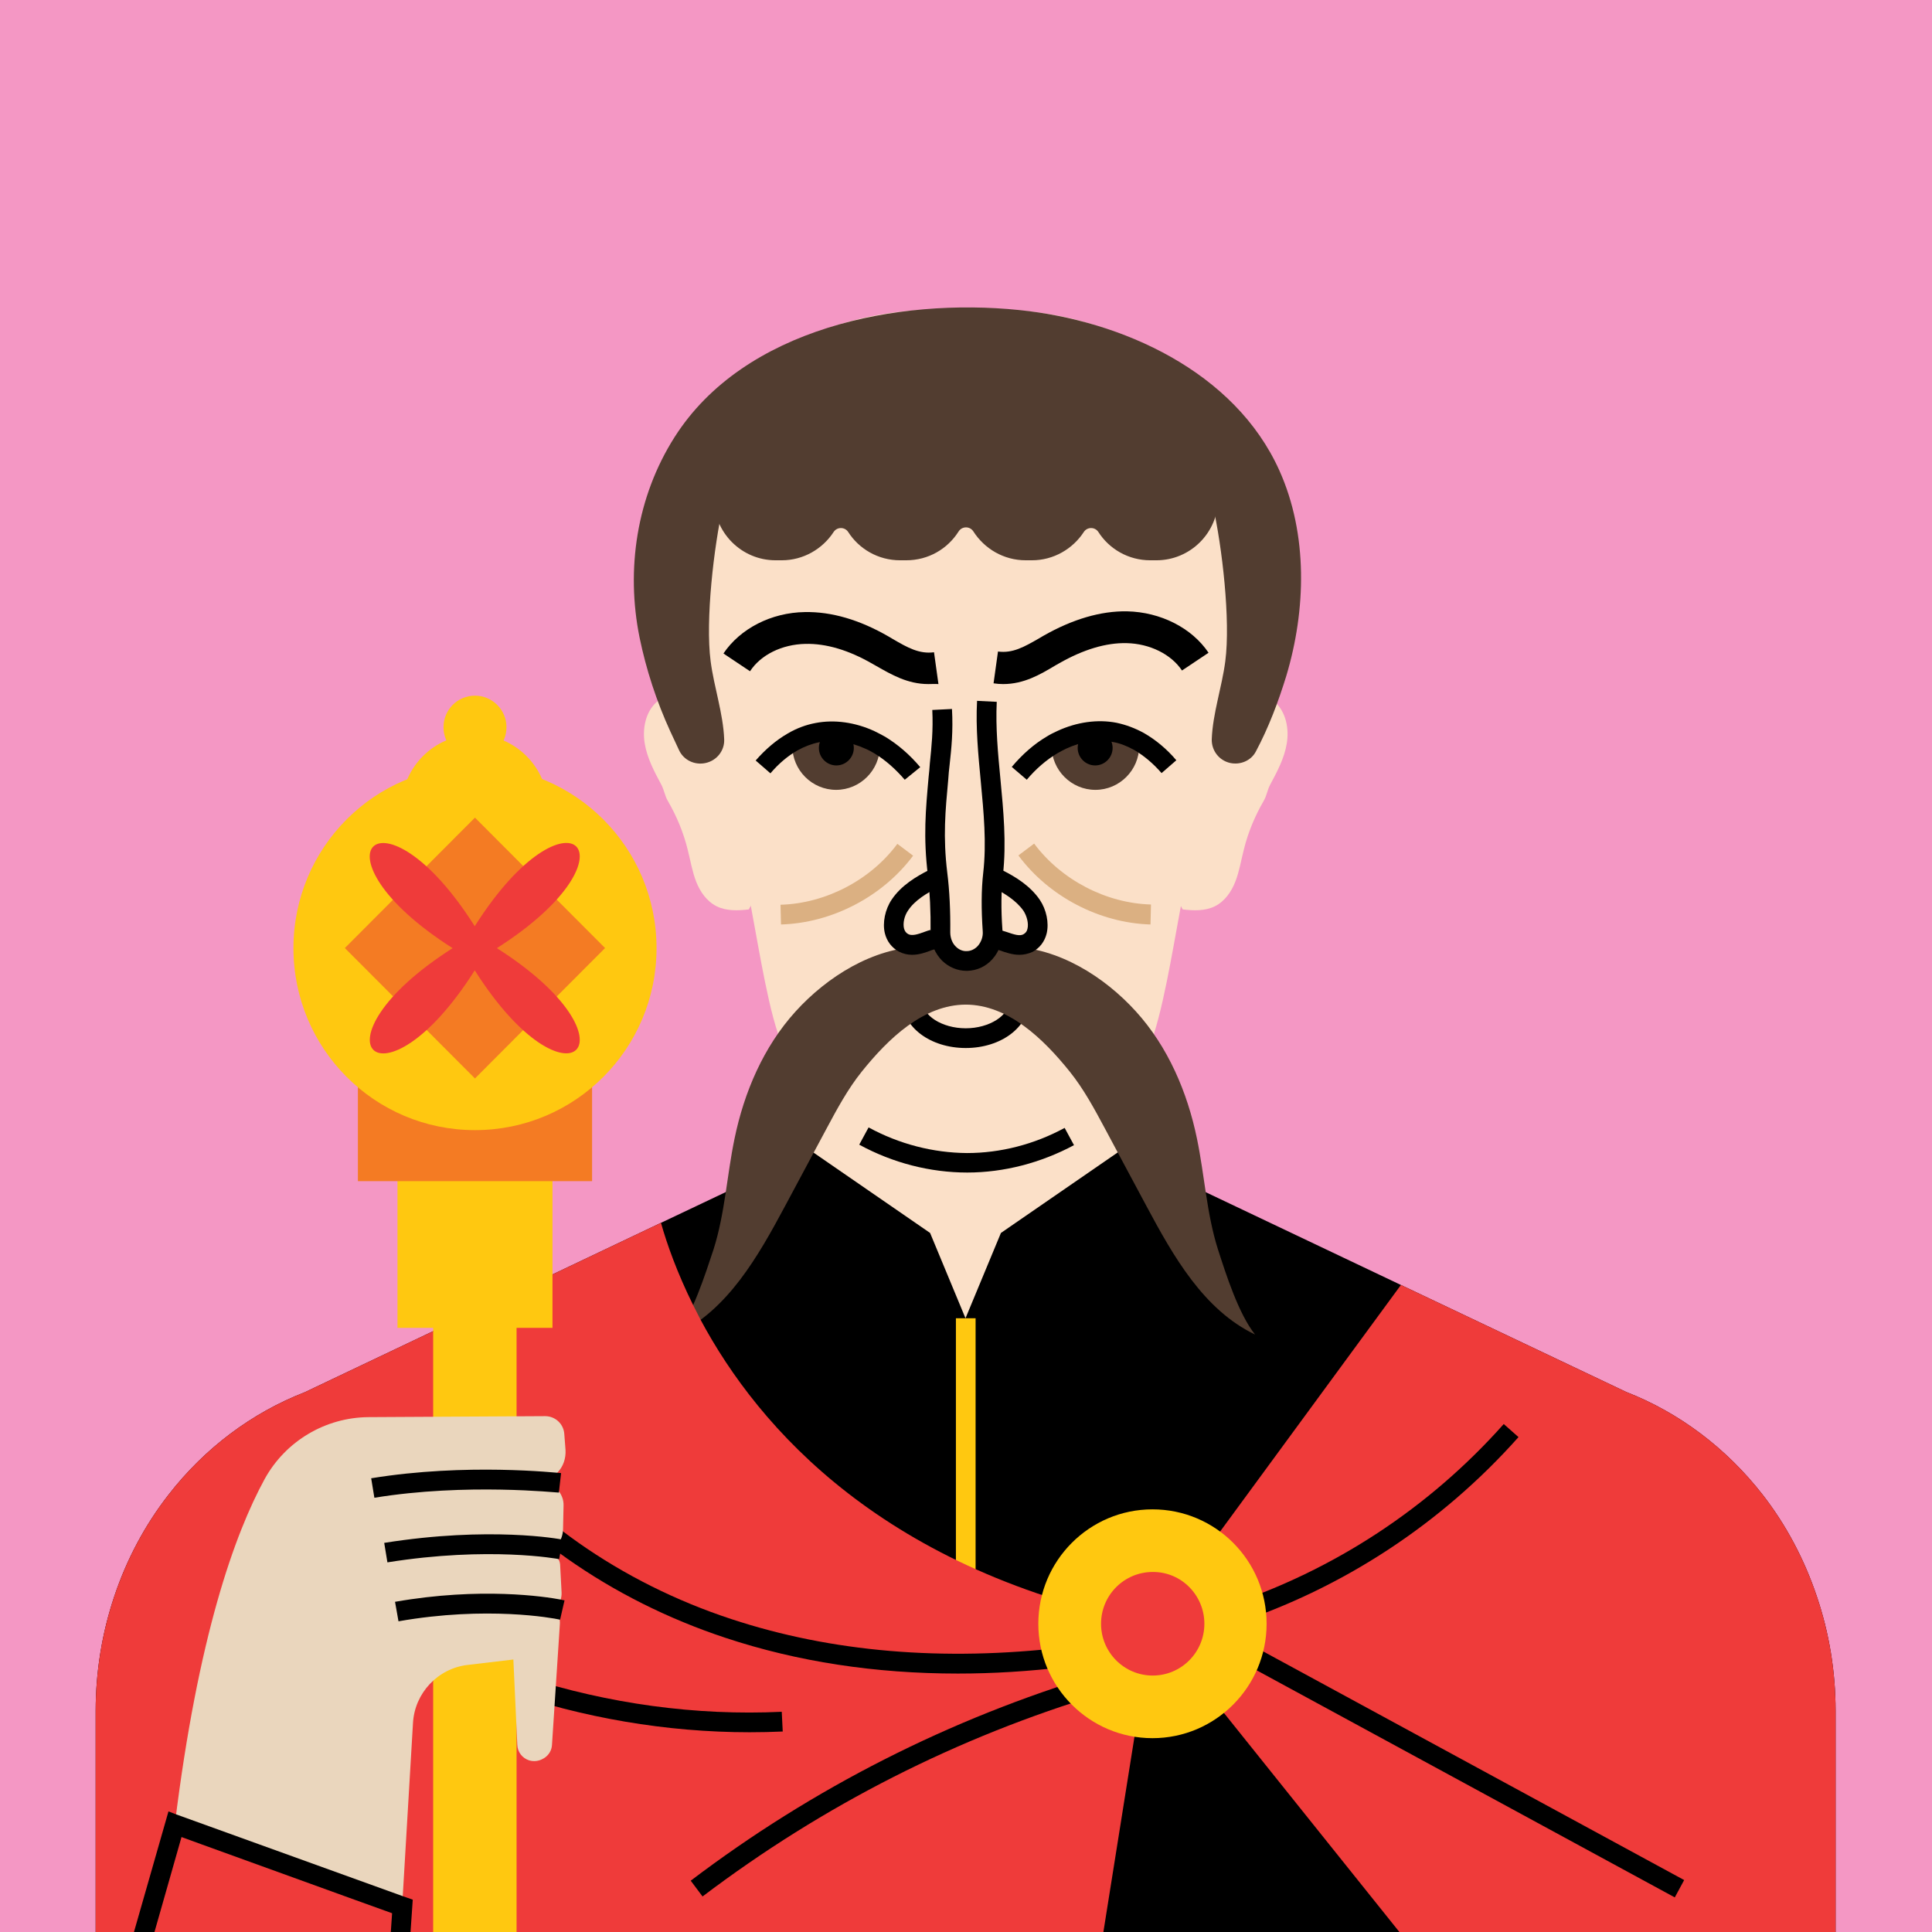 <svg width="202" height="202" viewBox="0 0 202 202" fill="none" xmlns="http://www.w3.org/2000/svg">
<g clip-path="url(#clip0_498_1162)">
<path d="M225.949 -11H-24V211.768H225.949V-11Z" fill="#F497C4"/>
<path d="M118.464 115.014H82.97V144.043H118.464V115.014Z" fill="#FBE0C8"/>
<path d="M123.659 95.086C124.791 95.215 126 95.267 127.029 94.751C128.057 94.236 128.752 93.23 129.163 92.173C129.575 91.116 129.755 89.982 130.038 88.873C130.475 87.069 131.195 85.341 132.121 83.743C132.43 83.227 132.507 82.609 132.79 82.067C133.536 80.675 134.282 79.283 134.539 77.736C134.796 76.189 134.462 74.462 133.304 73.405C132.43 72.606 131.221 72.296 130.064 72.219C129.575 72.193 129.086 72.168 128.649 72.348C128.032 72.58 127.569 73.07 127.132 73.56C125.794 75.106 124.56 76.782 123.917 78.742C123.299 80.675 123.325 82.712 123.093 84.722C122.888 86.527 122.502 88.332 122.399 90.162C122.296 91.967 122.733 93.514 123.659 95.086Z" fill="#FBE0C8"/>
<path d="M191.921 178.898V211.768H10.002V178.898C10.002 174.773 10.671 170.7 11.957 166.884C13.243 163.043 15.146 159.46 17.615 156.289C21.396 151.416 26.308 147.73 31.864 145.564L69.107 127.853L75.846 124.656L82.944 121.279L84.873 120.377L85.053 120.506L97.245 128.91L100.948 137.83L104.652 128.91L116.844 120.506L117.024 120.377L118.412 121.021L126.077 124.656L146.473 134.35L170.033 145.538C175.588 147.704 180.501 151.416 184.282 156.263C186.751 159.434 188.654 163.043 189.94 166.859C191.252 170.7 191.921 174.773 191.921 178.898Z" fill="black"/>
<path d="M78.289 95.086C77.157 95.215 75.948 95.267 74.92 94.751C73.891 94.236 73.196 93.23 72.785 92.173C72.373 91.116 72.193 89.982 71.91 88.873C71.473 87.069 70.753 85.341 69.827 83.743C69.518 83.227 69.441 82.609 69.158 82.067C68.412 80.675 67.666 79.283 67.409 77.736C67.152 76.189 67.486 74.462 68.644 73.405C69.518 72.606 70.727 72.296 71.885 72.219C72.373 72.193 72.862 72.168 73.299 72.348C73.916 72.58 74.379 73.07 74.817 73.56C76.154 75.106 77.389 76.782 78.032 78.742C78.649 80.675 78.623 82.712 78.855 84.722C79.061 86.527 79.446 88.332 79.549 90.162C79.652 91.967 79.215 93.514 78.289 95.086Z" fill="#FBE0C8"/>
<path d="M129.806 74.462C127.852 79.257 125.897 84.104 124.662 89.131C123.402 94.235 122.733 99.443 121.576 104.573C120.444 109.575 118.978 113.803 114.76 116.948C110.851 119.887 106.015 121.563 101.128 121.563C96.293 121.563 91.509 119.913 87.625 117.051C83.227 113.777 81.581 109.807 80.398 104.573C79.241 99.469 78.572 94.235 77.312 89.131C76.077 84.104 74.097 79.231 72.168 74.462C68.361 65.078 67.049 53.477 73.016 44.634C73.299 44.221 73.608 43.783 73.917 43.397C83.304 31.383 98.094 32.208 101 32.491C103.906 32.208 118.695 31.383 128.083 43.397C128.392 43.809 128.701 44.221 128.983 44.634C134.899 53.477 133.613 65.078 129.806 74.462Z" fill="#FBE0C8"/>
<path d="M101.129 122.594C97.245 122.594 93.335 121.588 89.837 119.681L90.815 117.876C94.03 119.629 97.579 120.531 101.103 120.557C104.601 120.557 108.124 119.655 111.314 117.928L112.291 119.732C108.819 121.588 104.961 122.594 101.129 122.594Z" fill="black"/>
<path d="M100.974 109.575C97.27 109.575 94.338 107.383 94.338 104.573H96.396C96.396 106.172 98.479 107.512 100.974 107.512C103.443 107.512 105.552 106.172 105.552 104.573H107.61C107.584 107.383 104.678 109.575 100.974 109.575Z" fill="black"/>
<path d="M131.221 139.531C125.846 136.953 122.682 131.359 119.853 126.074C118.412 123.393 116.972 120.686 115.532 118.005C114.426 115.942 113.32 113.88 111.854 112.05C109.076 108.595 105.398 105.037 100.948 105.037V100.474L104.421 96.994C104.832 97.664 105.269 98.309 105.681 98.979C110.645 99.108 115.429 102.073 118.773 105.759C122.116 109.446 124.148 114.189 125.151 119.062C125.948 122.903 126.154 126.873 127.337 130.611C128.186 133.241 129.498 137.366 131.221 139.531Z" fill="#523D30"/>
<path d="M70.727 139.531C76.103 136.953 79.266 131.359 82.096 126.074C83.536 123.393 84.976 120.686 86.417 118.005C87.523 115.942 88.629 113.88 90.095 112.05C92.872 108.595 96.55 105.037 101 105.037V100.474L97.528 96.994C97.116 97.664 96.679 98.309 96.267 98.979C91.303 99.108 86.519 102.073 83.176 105.759C79.832 109.446 77.8 114.189 76.797 119.062C76 122.903 75.794 126.873 74.611 130.611C73.737 133.241 72.425 137.366 70.727 139.531Z" fill="#523D30"/>
<path d="M101.051 101.505C100.1 101.505 99.2 101.119 98.505 100.448C97.734 99.675 97.296 98.592 97.296 97.458C97.322 95.318 97.219 93.256 97.013 91.503C96.525 87.481 96.782 84.722 97.091 81.242C97.142 80.752 97.193 80.288 97.219 79.824C97.399 78.045 97.579 76.37 97.476 74.23L99.534 74.127C99.662 76.447 99.483 78.2 99.277 80.056C99.225 80.52 99.174 80.959 99.148 81.448C98.84 84.8 98.582 87.455 99.045 91.271C99.277 93.101 99.38 95.267 99.354 97.484C99.354 98.051 99.56 98.618 99.945 98.979C100.254 99.288 100.666 99.469 101.077 99.443C101.514 99.443 101.926 99.237 102.235 98.902C102.595 98.489 102.8 97.922 102.749 97.355C102.595 95.06 102.595 93.075 102.8 91.271C103.16 88.126 102.852 84.98 102.543 81.68C102.286 78.948 102.003 76.112 102.157 73.276L104.215 73.379C104.086 76.06 104.344 78.819 104.601 81.474C104.909 84.748 105.244 88.126 104.858 91.503C104.678 93.178 104.652 95.035 104.807 97.2C104.884 98.335 104.498 99.469 103.752 100.294C103.058 101.067 102.132 101.48 101.129 101.505C101.103 101.505 101.077 101.505 101.051 101.505Z" fill="black"/>
<path d="M106.581 99.83C105.835 99.83 105.115 99.572 104.523 99.366C104.369 99.314 104.189 99.237 104.035 99.211L104.652 97.252C104.832 97.303 105.012 97.381 105.218 97.432C106.041 97.716 106.607 97.896 106.993 97.69C107.224 97.561 107.378 97.381 107.43 97.097C107.558 96.556 107.378 95.808 107.018 95.241C106.272 94.158 104.986 93.385 103.932 92.843L104.858 91.013C106.144 91.657 107.713 92.611 108.716 94.081C109.41 95.112 109.693 96.478 109.436 97.587C109.23 98.438 108.716 99.108 107.97 99.52C107.507 99.727 107.044 99.83 106.581 99.83Z" fill="black"/>
<path d="M95.367 99.83C94.904 99.83 94.441 99.727 93.978 99.495C93.232 99.082 92.718 98.412 92.512 97.561C92.255 96.478 92.538 95.086 93.232 94.055C94.235 92.56 95.83 91.632 97.09 90.987L98.016 92.817C96.962 93.359 95.65 94.106 94.93 95.215C94.544 95.782 94.39 96.53 94.518 97.071C94.596 97.355 94.724 97.535 94.956 97.664C95.341 97.87 95.907 97.716 96.73 97.406C96.91 97.329 97.116 97.278 97.296 97.226L97.913 99.185C97.759 99.237 97.579 99.288 97.425 99.34C96.833 99.572 96.113 99.83 95.367 99.83Z" fill="black"/>
<path d="M119.107 77.994C119.107 80.52 117.049 82.583 114.529 82.583C112.008 82.583 109.95 80.52 109.95 77.994C109.95 77.968 109.95 77.942 109.95 77.916C110.285 77.71 110.619 77.53 110.979 77.375C112.702 76.576 114.657 76.241 116.509 76.602C117.409 76.782 118.284 77.117 119.081 77.581C119.107 77.71 119.107 77.839 119.107 77.994Z" fill="#523D30"/>
<path d="M107.353 81.526L105.784 80.185C106.89 78.87 108.124 77.787 109.436 77.014C109.796 76.782 110.182 76.602 110.568 76.421C112.574 75.493 114.76 75.184 116.741 75.57C117.718 75.777 118.695 76.138 119.621 76.653C120.83 77.349 121.988 78.303 122.991 79.489L121.448 80.83C120.573 79.824 119.621 79.025 118.618 78.432C117.872 78.019 117.127 77.71 116.355 77.581C114.812 77.272 113.063 77.53 111.468 78.277C111.159 78.432 110.851 78.587 110.542 78.767C109.385 79.463 108.305 80.391 107.353 81.526Z" fill="black"/>
<path d="M116.329 78.2C116.329 79.206 115.506 80.03 114.503 80.03C113.5 80.03 112.677 79.206 112.677 78.2C112.677 77.195 113.5 76.37 114.503 76.37C115.506 76.395 116.329 77.195 116.329 78.2Z" fill="black"/>
<path d="M82.842 77.994C82.842 80.52 84.899 82.583 87.42 82.583C89.94 82.583 91.998 80.52 91.998 77.994C91.998 77.968 91.998 77.942 91.998 77.916C91.664 77.71 91.329 77.53 90.969 77.375C89.246 76.576 87.291 76.241 85.439 76.602C84.539 76.782 83.665 77.117 82.867 77.581C82.842 77.71 82.842 77.839 82.842 77.994Z" fill="#523D30"/>
<path d="M94.596 81.526C93.618 80.391 92.564 79.463 91.458 78.793C91.149 78.612 90.841 78.432 90.532 78.303C88.912 77.555 87.188 77.298 85.645 77.607C84.874 77.762 84.128 78.045 83.382 78.458C82.379 79.025 81.401 79.85 80.552 80.855L79.009 79.515C80.038 78.329 81.17 77.375 82.379 76.679C83.305 76.138 84.282 75.777 85.259 75.596C87.24 75.21 89.426 75.519 91.432 76.447C91.818 76.627 92.178 76.834 92.564 77.04C93.876 77.839 95.11 78.896 96.216 80.211L94.596 81.526Z" fill="black"/>
<path d="M85.619 78.2C85.619 79.206 86.442 80.03 87.445 80.03C88.448 80.03 89.271 79.206 89.271 78.2C89.271 77.195 88.448 76.37 87.445 76.37C86.416 76.37 85.619 77.195 85.619 78.2Z" fill="black"/>
<path d="M104.884 71.523C104.549 71.523 104.215 71.497 103.881 71.445L104.344 68.12C105.887 68.326 107.096 67.63 108.665 66.728L109.102 66.47C112.137 64.743 115.095 63.866 117.847 63.918C121.345 63.995 124.611 65.645 126.36 68.249L123.582 70.105C122.451 68.403 120.213 67.295 117.795 67.243C115.635 67.192 113.268 67.914 110.774 69.332L110.362 69.564C108.767 70.517 107.07 71.523 104.884 71.523Z" fill="black"/>
<path d="M97.065 71.523C94.879 71.523 93.181 70.517 91.638 69.641L91.226 69.409C88.731 67.965 86.365 67.269 84.205 67.321C81.761 67.372 79.549 68.455 78.418 70.182L75.64 68.326C77.389 65.722 80.63 64.047 84.153 63.995C86.931 63.943 89.863 64.794 92.898 66.547L93.335 66.805C94.879 67.707 96.113 68.403 97.656 68.197L98.119 71.523C97.734 71.497 97.373 71.523 97.065 71.523Z" fill="black"/>
<path d="M128.623 79.773C127.466 79.515 126.669 78.484 126.694 77.298C126.797 74.591 127.749 71.884 128.109 69.151C128.675 64.846 127.775 57.138 126.823 52.91H100.717H75.588C74.637 57.138 73.737 64.846 74.302 69.151C74.662 71.884 75.614 74.591 75.717 77.298C75.768 78.484 74.945 79.515 73.788 79.773C72.656 80.03 71.499 79.489 71.01 78.458C70.573 77.555 70.161 76.602 70.084 76.473C68.644 73.328 67.564 70.028 66.869 66.65C65.429 59.535 66.561 51.956 70.521 45.717C77.8 34.245 93.927 31.125 106.53 32.414C117.281 33.497 129.112 38.833 133.767 49.197C136.777 55.9 136.545 63.815 134.488 70.672C133.664 73.353 132.636 76.086 131.298 78.587C130.81 79.515 129.704 80.005 128.623 79.773Z" fill="#523D30"/>
<path d="M127.363 47.573V52.11C127.363 55.694 124.457 58.581 120.907 58.581H120.264C117.975 58.581 115.969 57.395 114.837 55.617C114.477 55.075 113.68 55.075 113.32 55.617C112.162 57.395 110.156 58.581 107.893 58.581H107.25C104.935 58.581 102.929 57.37 101.771 55.565C101.411 54.998 100.588 54.998 100.228 55.565C99.071 57.395 97.065 58.581 94.75 58.581H94.107C91.818 58.581 89.812 57.395 88.68 55.617C88.32 55.075 87.522 55.075 87.162 55.617C86.005 57.395 83.999 58.581 81.736 58.581H81.093C77.517 58.581 74.637 55.668 74.637 52.11V47.573H127.363Z" fill="#523D30"/>
<path d="M120.29 96.659C114.966 96.504 109.668 93.746 106.478 89.44L108.124 88.203C110.954 91.993 115.635 94.442 120.341 94.57L120.29 96.659Z" fill="#DBB082"/>
<path d="M81.658 96.659L81.607 94.596C86.314 94.467 91.02 92.018 93.824 88.228L95.47 89.466C92.281 93.746 86.982 96.504 81.658 96.659Z" fill="#DBB082"/>
<path d="M102.003 137.83H99.945V196.944H102.003V137.83Z" fill="#FFC810"/>
<path d="M120.496 169.772L113.809 211.768H10.002V178.898C10.002 174.773 10.671 170.7 11.957 166.884C13.243 163.043 15.146 159.46 17.615 156.289C21.396 151.416 26.308 147.73 31.864 145.564L69.107 127.853C69.724 130.044 70.779 133.035 72.476 136.464C72.733 136.953 72.991 137.469 73.248 137.985C79.318 149.328 92.487 164.384 120.496 169.772Z" fill="#EF3B3A"/>
<path d="M191.921 178.898V211.768H154.138L120.496 169.772L146.473 134.35L170.033 145.538C175.588 147.704 180.501 151.416 184.282 156.263C186.751 159.434 188.654 163.043 189.94 166.859C191.252 170.7 191.921 174.773 191.921 178.898Z" fill="#EF3B3A"/>
<path d="M78.366 181.115C60.979 181.115 43.464 175.108 29.781 164.358L31.041 162.734C45.239 173.897 63.731 179.826 81.736 178.975L81.838 181.038C80.707 181.089 79.549 181.115 78.366 181.115Z" fill="black"/>
<path d="M128.958 169.823L128.315 167.864C139.452 164.203 149.431 157.655 157.224 148.89L158.767 150.256C150.717 159.305 140.429 166.059 128.958 169.823Z" fill="black"/>
<path d="M54.009 110.941H45.29V205.323H54.009V110.941Z" fill="#FFC810"/>
<path d="M57.764 110.941H41.56V138.835H57.764V110.941Z" fill="#FFC810"/>
<path d="M61.905 113.596H37.42V123.496H61.905V113.596Z" fill="#F47B23"/>
<path d="M68.644 99.134C68.644 109.652 60.156 118.16 49.662 118.16C39.169 118.16 30.681 109.652 30.681 99.134C30.681 88.615 39.169 80.108 49.662 80.108C60.13 80.108 68.644 88.615 68.644 99.134Z" fill="#FFC810"/>
<path d="M57.327 89.621H41.972V84.49C41.972 80.237 45.419 76.808 49.637 76.808C53.881 76.808 57.301 80.262 57.301 84.49V89.621H57.327Z" fill="#FFC810"/>
<path d="M49.659 85.487L36.056 99.123L49.659 112.758L63.263 99.123L49.659 85.487Z" fill="#F47B23"/>
<path d="M52.955 76.034C52.955 77.865 51.489 79.334 49.663 79.334C47.836 79.334 46.37 77.865 46.37 76.034C46.37 74.204 47.836 72.735 49.663 72.735C51.463 72.735 52.955 74.204 52.955 76.034Z" fill="#FFC810"/>
<path d="M51.952 99.134C67.358 108.93 59.436 116.896 49.637 101.454C39.863 116.896 31.916 108.956 47.322 99.134C31.916 89.337 39.837 81.371 49.637 96.839C59.436 81.371 67.358 89.311 51.952 99.134Z" fill="#EF3B3A"/>
<path d="M73.454 198.285L72.219 196.635C85.002 186.941 99.302 179.697 114.657 175.083L115.249 177.068C100.1 181.605 86.056 188.746 73.454 198.285Z" fill="black"/>
<path d="M130.047 171.564L129.066 173.377L175.107 198.383L176.087 196.569L130.047 171.564Z" fill="black"/>
<path d="M100.151 174.979C91.509 174.979 83.382 173.742 75.846 171.241C63.834 167.271 53.469 159.975 46.653 150.694L48.299 149.483C54.858 158.428 64.863 165.466 76.463 169.282C86.931 172.737 98.608 173.716 111.211 172.247L111.442 174.283C107.61 174.747 103.855 174.979 100.151 174.979Z" fill="black"/>
<path d="M132.43 169.772C132.43 176.372 127.08 181.734 120.496 181.734C113.911 181.734 108.562 176.372 108.562 169.772C108.562 163.172 113.911 157.81 120.496 157.81C127.106 157.81 132.43 163.172 132.43 169.772Z" fill="#FFC810"/>
<path d="M125.923 169.772C125.923 172.762 123.505 175.186 120.522 175.186C117.538 175.186 115.12 172.762 115.12 169.772C115.12 166.781 117.538 164.358 120.522 164.358C123.505 164.332 125.923 166.781 125.923 169.772Z" fill="#EF3B3A"/>
<path d="M18.284 190.731C20.702 171.087 24.534 160.388 27.672 154.639C29.858 150.669 34.025 148.194 38.551 148.168L56.993 148.065C58.047 148.065 58.922 148.864 58.999 149.921L59.128 151.597C59.179 152.473 58.896 153.324 58.304 153.943L58.15 154.123C57.739 154.561 57.764 155.232 58.176 155.644L58.227 155.696C58.69 156.16 58.947 156.779 58.922 157.423L58.87 159.821C58.87 160.439 58.665 161.032 58.304 161.522L58.253 161.599C57.97 162.012 57.996 162.553 58.304 162.914C58.459 163.095 58.536 163.327 58.562 163.559L58.716 166.498C58.742 167.091 58.536 167.658 58.15 168.07L57.919 168.302C58.356 168.689 58.587 169.256 58.536 169.823L57.713 182.43C57.687 182.997 57.379 183.513 56.89 183.822L56.839 183.848C56.376 184.132 55.835 184.209 55.321 184.054C54.601 183.822 54.112 183.178 54.086 182.43L53.675 173.51L48.891 174.077C45.779 174.438 43.361 177.016 43.181 180.136L42.049 199.265L25.923 196.558L18.284 190.731Z" fill="#EAD6BD"/>
<path d="M39.143 156.598L38.809 154.561C48.737 152.937 58.253 153.994 58.665 154.02L58.433 156.057C58.33 156.082 48.762 155.025 39.143 156.598Z" fill="black"/>
<path d="M40.506 163.353L40.172 161.316C51.18 159.563 58.536 160.903 58.844 160.981L58.459 163.017C58.382 162.992 51.128 161.651 40.506 163.353Z" fill="black"/>
<path d="M58.639 167.245C56.993 166.936 50.28 165.905 41.303 167.477L41.664 169.514C50.923 167.89 57.816 169.179 58.51 169.334C58.536 169.334 58.562 169.334 58.562 169.334L58.793 168.328L59.025 167.323C58.973 167.323 58.845 167.297 58.639 167.245Z" fill="black"/>
<path d="M42.075 199.316L41.226 211.768H12.291L18.284 190.731L42.075 199.316Z" fill="#EF3B3A"/>
<path d="M42.126 198.259L18.412 189.7L17.615 189.391L11.211 211.768H13.371L18.978 192.072L20.959 192.794L36.416 198.388L40.995 200.038L40.197 211.768H42.255L43.155 198.62L42.126 198.259Z" fill="black"/>
</g>
<defs>
<clipPath id="clip0_498_1162">
<rect width="250" height="223" fill="white" transform="translate(-24 -11)"/>
</clipPath>
</defs>
</svg>
